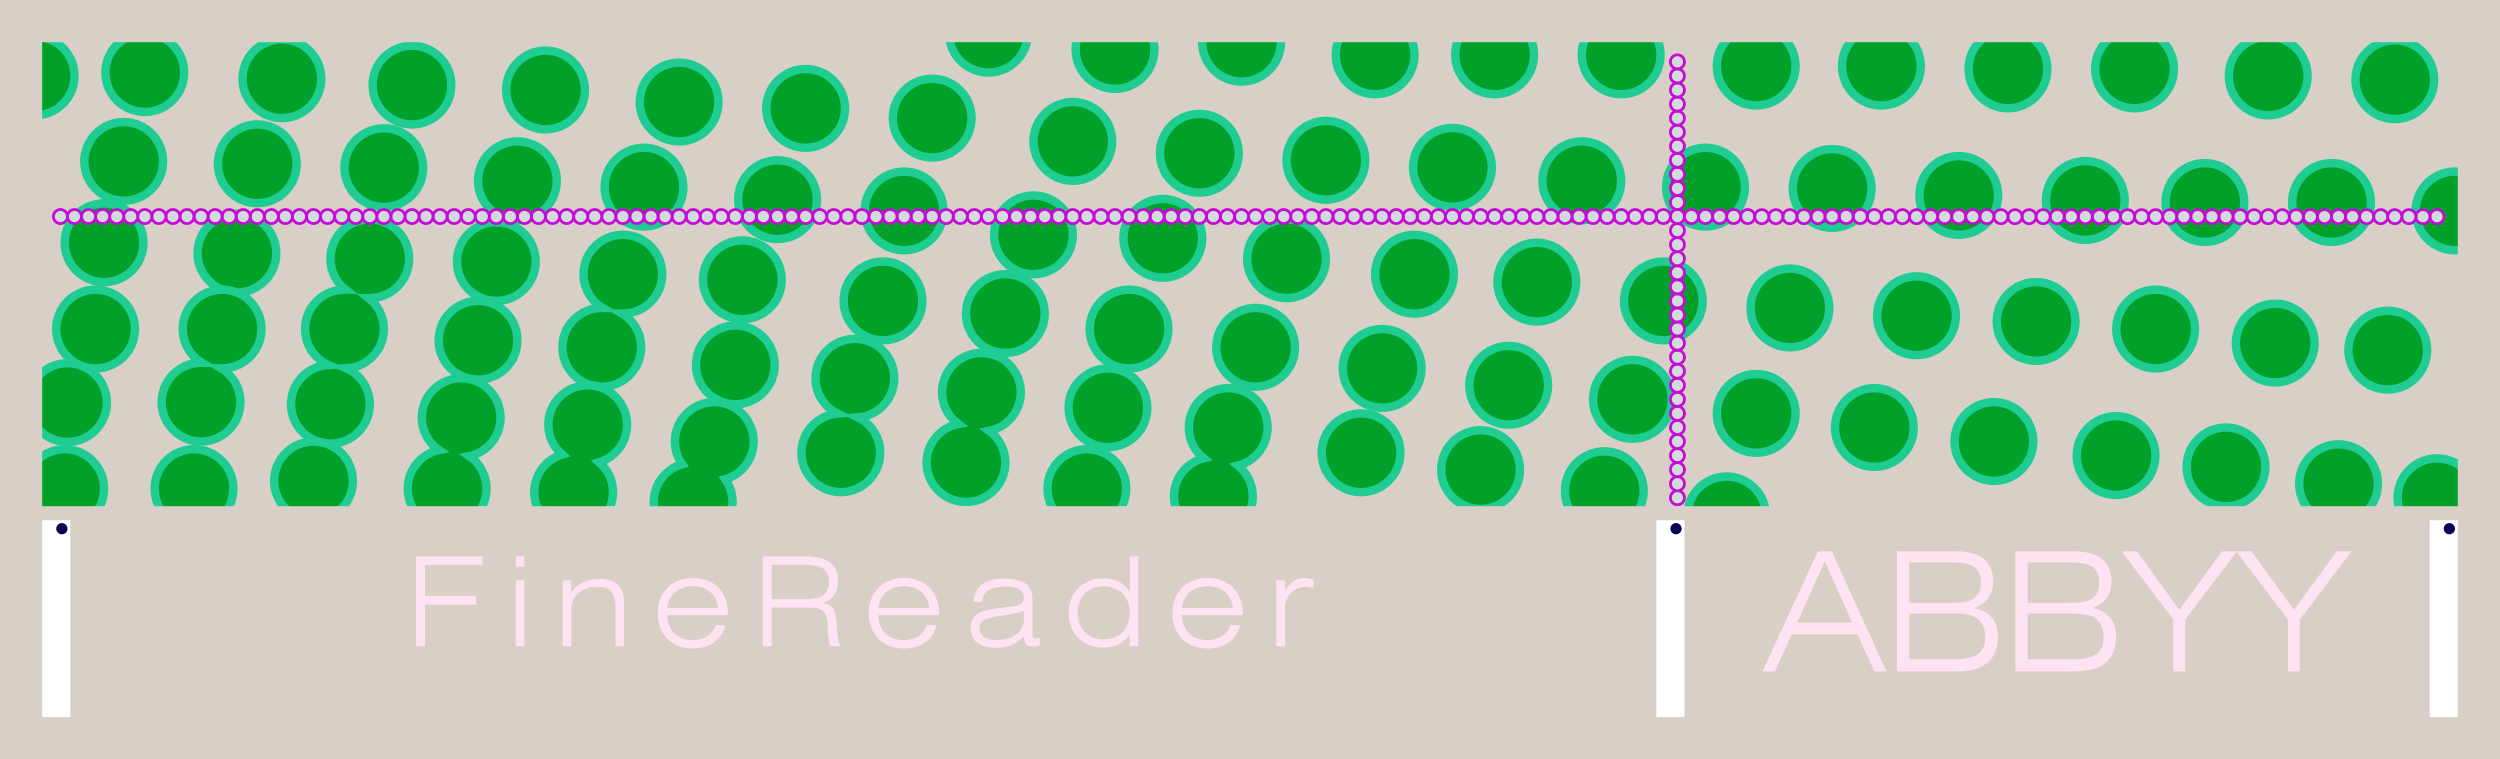<?xml version="1.0" encoding="utf-8"?>
<!-- Generator: Adobe Illustrator 24.1.0, SVG Export Plug-In . SVG Version: 6.00 Build 0)  -->
<svg version="1.1" id="AUUM.RU_ABBYY_1" xmlns="http://www.w3.org/2000/svg" xmlns:xlink="http://www.w3.org/1999/xlink" x="0px"
	 y="0px" viewBox="0 0 889 270" enable-background="new 0 0 889 270" xml:space="preserve">
<g id="Подложка">
	<rect fill="#D8D0C7" width="889" height="270"/>
</g>
<g id="Сетка_кругов">
	<g>
		<circle fill="#00A029" stroke="#1FCC92" stroke-width="3" stroke-miterlimit="10" cx="526.49" cy="167" r="14"/>
		<circle fill="#00A029" stroke="#1FCC92" stroke-width="3" stroke-miterlimit="10" cx="666.51" cy="152.02" r="14"/>
		<circle fill="#00A029" stroke="#1FCC92" stroke-width="3" stroke-miterlimit="10" cx="752.47" cy="162" r="14"/>
		<circle fill="#00A029" stroke="#1FCC92" stroke-width="3" stroke-miterlimit="10" cx="831.58" cy="172" r="14"/>
		<circle fill="#00A029" stroke="#1FCC92" stroke-width="3" stroke-miterlimit="10" cx="457.49" cy="92" r="14"/>
		<circle fill="#00A029" stroke="#1FCC92" stroke-width="3" stroke-miterlimit="10" cx="759.05" cy="24.5" r="14"/>
		<circle fill="#00A029" stroke="#1FCC92" stroke-width="3" stroke-miterlimit="10" cx="766.55" cy="117" r="14"/>
		<circle fill="#00A029" stroke="#1FCC92" stroke-width="3" stroke-miterlimit="10" cx="562.49" cy="64.28" r="14"/>
		<circle fill="#00A029" stroke="#1FCC92" stroke-width="3" stroke-miterlimit="10" cx="681.52" cy="112.28" r="14"/>
		<circle fill="#00A029" stroke="#1FCC92" stroke-width="3" stroke-miterlimit="10" cx="866.59" cy="177" r="14"/>
		<circle fill="#00A029" stroke="#1FCC92" stroke-width="3" stroke-miterlimit="10" cx="502.99" cy="97.5" r="14"/>
		<circle fill="#00A029" stroke="#1FCC92" stroke-width="3" stroke-miterlimit="10" cx="709.03" cy="157" r="14"/>
		<circle fill="#00A029" stroke="#1FCC92" stroke-width="3" stroke-miterlimit="10" cx="624.51" cy="147" r="14"/>
		<circle fill="#00A029" stroke="#1FCC92" stroke-width="3" stroke-miterlimit="10" cx="806.57" cy="27" r="14"/>
		<circle fill="#00A029" stroke="#1FCC92" stroke-width="3" stroke-miterlimit="10" cx="851.59" cy="28.34" r="14"/>
		<circle fill="#00A029" stroke="#1FCC92" stroke-width="3" stroke-miterlimit="10" cx="724.04" cy="114.32" r="14"/>
		<circle fill="#00A029" stroke="#1FCC92" stroke-width="3" stroke-miterlimit="10" cx="516.49" cy="59.5" r="14"/>
		<circle fill="#00A029" stroke="#1FCC92" stroke-width="3" stroke-miterlimit="10" cx="576.49" cy="19.5" r="14"/>
		<circle fill="#00A029" stroke="#1FCC92" stroke-width="3" stroke-miterlimit="10" cx="829.08" cy="72" r="14"/>
		<circle fill="#00A029" stroke="#1FCC92" stroke-width="3" stroke-miterlimit="10" cx="396.49" cy="17.6" r="14"/>
		<circle fill="#00A029" stroke="#1FCC92" stroke-width="3" stroke-miterlimit="10" cx="809.07" cy="122" r="14"/>
		<circle fill="#00A029" stroke="#1FCC92" stroke-width="3" stroke-miterlimit="10" cx="591.49" cy="107" r="14"/>
		<circle fill="#00A029" stroke="#1FCC92" stroke-width="3" stroke-miterlimit="10" cx="669.02" cy="23.5" r="14"/>
		<circle fill="#00A029" stroke="#1FCC92" stroke-width="3" stroke-miterlimit="10" cx="488.99" cy="19.5" r="14"/>
		<circle fill="#00A029" stroke="#1FCC92" stroke-width="3" stroke-miterlimit="10" cx="784.06" cy="72" r="14"/>
		<circle fill="#00A029" stroke="#1FCC92" stroke-width="3" stroke-miterlimit="10" cx="696.53" cy="69.5" r="14"/>
		<circle fill="#00A029" stroke="#1FCC92" stroke-width="3" stroke-miterlimit="10" cx="849.09" cy="124.5" r="14"/>
		<circle fill="#00A029" stroke="#1FCC92" stroke-width="3" stroke-miterlimit="10" cx="636.49" cy="109.5" r="14"/>
		<circle fill="#00A029" stroke="#1FCC92" stroke-width="3" stroke-miterlimit="10" cx="741.54" cy="71.28" r="14"/>
		<circle fill="#00A029" stroke="#1FCC92" stroke-width="3" stroke-miterlimit="10" cx="531.49" cy="19.5" r="14"/>
		<circle fill="#00A029" stroke="#1FCC92" stroke-width="3" stroke-miterlimit="10" cx="624.51" cy="23.5" r="14"/>
		<circle fill="#00A029" stroke="#1FCC92" stroke-width="3" stroke-miterlimit="10" cx="441.49" cy="15" r="14"/>
		<circle fill="#00A029" stroke="#1FCC92" stroke-width="3" stroke-miterlimit="10" cx="714.03" cy="24.5" r="14"/>
		<circle fill="#00A029" stroke="#1FCC92" stroke-width="3" stroke-miterlimit="10" cx="606.49" cy="66.54" r="14"/>
		<circle fill="#00A029" stroke="#1FCC92" stroke-width="3" stroke-miterlimit="10" cx="651.51" cy="67" r="14"/>
		<circle fill="#00A029" stroke="#1FCC92" stroke-width="3" stroke-miterlimit="10" cx="386.48" cy="173.74" r="14"/>
		<circle fill="#00A029" stroke="#1FCC92" stroke-width="3" stroke-miterlimit="10" cx="570.49" cy="174.5" r="14"/>
		<circle fill="#00A029" stroke="#1FCC92" stroke-width="3" stroke-miterlimit="10" cx="580.5" cy="142" r="14"/>
		<circle fill="#00A029" stroke="#1FCC92" stroke-width="3" stroke-miterlimit="10" cx="536.49" cy="137" r="14"/>
		<circle fill="#00A029" stroke="#1FCC92" stroke-width="3" stroke-miterlimit="10" cx="471.49" cy="57" r="14"/>
		<circle fill="#00A029" stroke="#1FCC92" stroke-width="3" stroke-miterlimit="10" cx="426.49" cy="54.5" r="14"/>
		<circle fill="#00A029" stroke="#1FCC92" stroke-width="3" stroke-miterlimit="10" cx="613.99" cy="183.45" r="14"/>
		<circle fill="#00A029" stroke="#1FCC92" stroke-width="3" stroke-miterlimit="10" cx="791.56" cy="166.02" r="14"/>
		<path fill="#00A029" stroke="#1FCC92" stroke-width="3" stroke-miterlimit="10" d="M884.12,83.5c-2.56,3.34-6.59,5.5-11.12,5.5
			c-7.73,0-14-6.27-14-14s6.27-14,14-14c3.87,0,7.37,1.57,9.9,4.1"/>
		<circle fill="#00A029" stroke="#1FCC92" stroke-width="3" stroke-miterlimit="10" cx="241.49" cy="36.28" r="14"/>
		<path fill="#00A029" stroke="#1FCC92" stroke-width="3" stroke-miterlimit="10" d="M450.75,152.02c0-7.73-6.27-14-14-14
			s-14,6.27-14,14c0,4.42,2.06,8.36,5.26,10.93c-6.05,1.54-10.53,7.02-10.53,13.55c0,7.73,6.27,14,14,14s14-6.27,14-14
			c0-4.42-2.06-8.36-5.26-10.93C446.27,164.03,450.75,158.55,450.75,152.02z"/>
		<circle fill="#00A029" stroke="#1FCC92" stroke-width="3" stroke-miterlimit="10" cx="393.99" cy="145" r="14"/>
		<path fill="#00A029" stroke="#1FCC92" stroke-width="3" stroke-miterlimit="10" d="M362.99,139.5c0-7.73-6.27-14-14-14
			s-14,6.27-14,14c0,4.63,2.26,8.73,5.73,11.28c-6.4,1.29-11.22,6.94-11.22,13.72c0,7.73,6.27,14,14,14s14-6.27,14-14
			c0-4.63-2.26-8.73-5.73-11.28C358.17,151.93,362.99,146.28,362.99,139.5z"/>
		<circle fill="#00A029" stroke="#1FCC92" stroke-width="3" stroke-miterlimit="10" cx="546.49" cy="100.32" r="14"/>
		<circle fill="#00A029" stroke="#1FCC92" stroke-width="3" stroke-miterlimit="10" cx="483.99" cy="161" r="14"/>
		<circle fill="#00A029" stroke="#1FCC92" stroke-width="3" stroke-miterlimit="10" cx="491.49" cy="131" r="14"/>
		<circle fill="#00A029" stroke="#1FCC92" stroke-width="3" stroke-miterlimit="10" cx="367.49" cy="83.5" r="14"/>
		<circle fill="#00A029" stroke="#1FCC92" stroke-width="3" stroke-miterlimit="10" cx="263.99" cy="99.5" r="14"/>
		<circle fill="#00A029" stroke="#1FCC92" stroke-width="3" stroke-miterlimit="10" cx="276.49" cy="71" r="14"/>
		<circle fill="#00A029" stroke="#1FCC92" stroke-width="3" stroke-miterlimit="10" cx="321.49" cy="75" r="14"/>
		<circle fill="#00A029" stroke="#1FCC92" stroke-width="3" stroke-miterlimit="10" cx="381.49" cy="50.28" r="14"/>
		<path fill="#00A029" stroke="#1FCC92" stroke-width="3" stroke-miterlimit="10" d="M362.99,3.81c1.57,2.26,2.5,5.02,2.5,7.98
			c0,7.73-6.27,14-14,14s-14-6.27-14-14c0-2.82,0.83-5.44,2.26-7.63"/>
		<circle fill="#00A029" stroke="#1FCC92" stroke-width="3" stroke-miterlimit="10" cx="261.49" cy="129.75" r="14"/>
		<circle fill="#00A029" stroke="#1FCC92" stroke-width="3" stroke-miterlimit="10" cx="146.49" cy="30.25" r="14"/>
		<circle fill="#00A029" stroke="#1FCC92" stroke-width="3" stroke-miterlimit="10" cx="183.99" cy="64.28" r="14"/>
		<circle fill="#00A029" stroke="#1FCC92" stroke-width="3" stroke-miterlimit="10" cx="100.24" cy="28" r="14"/>
		<path fill="#00A029" stroke="#1FCC92" stroke-width="3" stroke-miterlimit="10" d="M2.59,17.09c2.53-2.53,6.03-4.1,9.9-4.1
			c7.73,0,14,6.27,14,14s-6.27,14-14,14c-3.87,0-7.37-1.57-9.9-4.1"/>
		<circle fill="#00A029" stroke="#1FCC92" stroke-width="3" stroke-miterlimit="10" cx="51.49" cy="25.8" r="14"/>
		<circle fill="#00A029" stroke="#1FCC92" stroke-width="3" stroke-miterlimit="10" cx="43.99" cy="57.4" r="14"/>
		<circle fill="#00A029" stroke="#1FCC92" stroke-width="3" stroke-miterlimit="10" cx="91.49" cy="58.25" r="14"/>
		<circle fill="#00A029" stroke="#1FCC92" stroke-width="3" stroke-miterlimit="10" cx="136.49" cy="59.62" r="14"/>
		<circle fill="#00A029" stroke="#1FCC92" stroke-width="3" stroke-miterlimit="10" cx="176.49" cy="93" r="14"/>
		<path fill="#00A029" stroke="#1FCC92" stroke-width="3" stroke-miterlimit="10" d="M235.49,97.5c0-7.73-6.27-14-14-14
			s-14,6.27-14,14c0,5.11,2.75,9.57,6.84,12.02c-0.12,0-0.23-0.02-0.34-0.02c-7.73,0-14,6.27-14,14s6.27,14,14,14s14-6.27,14-14
			c0-5.11-2.75-9.57-6.84-12.02c0.12,0,0.23,0.02,0.34,0.02C229.22,111.5,235.49,105.23,235.49,97.5z"/>
		<circle fill="#00A029" stroke="#1FCC92" stroke-width="3" stroke-miterlimit="10" cx="37" cy="86.32" r="14"/>
		<circle fill="#00A029" stroke="#1FCC92" stroke-width="3" stroke-miterlimit="10" cx="84.24" cy="90" r="14"/>
		<circle fill="#00A029" stroke="#1FCC92" stroke-width="3" stroke-miterlimit="10" cx="23" cy="173.74" r="14"/>
		<path fill="#00A029" stroke="#1FCC92" stroke-width="3" stroke-miterlimit="10" d="M92.99,117c0-7.73-6.27-14-14-14
			s-14,6.27-14,14c0,5.11,2.75,9.57,6.84,12.02c-0.12,0-0.23-0.02-0.34-0.02c-7.73,0-14,6.27-14,14s6.27,14,14,14s14-6.27,14-14
			c0-5.11-2.75-9.57-6.84-12.02c0.12,0,0.23,0.02,0.34,0.02C86.72,131,92.99,124.73,92.99,117z"/>
		<circle fill="#00A029" stroke="#1FCC92" stroke-width="3" stroke-miterlimit="10" cx="24" cy="143.16" r="14"/>
		<circle fill="#00A029" stroke="#1FCC92" stroke-width="3" stroke-miterlimit="10" cx="169.99" cy="121" r="14"/>
		<circle fill="#00A029" stroke="#1FCC92" stroke-width="3" stroke-miterlimit="10" cx="33.99" cy="117" r="14"/>
		<path fill="#00A029" stroke="#1FCC92" stroke-width="3" stroke-miterlimit="10" d="M145.49,92c0-7.73-6.27-14-14-14
			s-14,6.27-14,14c0,4.48,2.11,8.46,5.38,11.02c-0.13,0-0.25-0.02-0.38-0.02c-7.73,0-14,6.27-14,14c0,5.7,3.42,10.6,8.31,12.78
			c-7.41,0.36-13.31,6.47-13.31,13.97c0,7.73,6.27,14,14,14s14-6.27,14-14c0-5.7-3.42-10.6-8.31-12.78
			c7.41-0.36,13.31-6.47,13.31-13.97c0-4.48-2.11-8.46-5.38-11.02c0.13,0,0.25,0.02,0.38,0.02C139.22,106,145.49,99.73,145.49,92z"
			/>
		<circle fill="#00A029" stroke="#1FCC92" stroke-width="3" stroke-miterlimit="10" cx="68.99" cy="173.74" r="14"/>
		<path fill="#00A029" stroke="#1FCC92" stroke-width="3" stroke-miterlimit="10" d="M267.99,157c0-7.73-6.27-14-14-14
			c-7.73,0-14,6.27-14,14c0,3.01,0.96,5.79,2.57,8.07c-5.82,1.7-10.07,7.06-10.07,13.43c0,7.73,6.27,14,14,14s14-6.27,14-14
			c0-3.01-0.96-5.79-2.57-8.07C263.74,168.73,267.99,163.37,267.99,157z"/>
		<path fill="#00A029" stroke="#1FCC92" stroke-width="3" stroke-miterlimit="10" d="M177.99,148.5c0-7.73-6.27-14-14-14
			s-14,6.27-14,14c0,4.79,2.41,9.02,6.09,11.55c-6.33,1.34-11.09,6.96-11.09,13.69c0,7.73,6.27,14,14,14s14-6.27,14-14
			c0-4.79-2.41-9.02-6.09-11.55C173.24,160.85,177.99,155.23,177.99,148.5z"/>
		<path fill="#00A029" stroke="#1FCC92" stroke-width="3" stroke-miterlimit="10" d="M222.99,151c0-7.73-6.27-14-14-14
			s-14,6.27-14,14c0,4.25,1.9,8.05,4.89,10.62c-5.73,1.76-9.89,7.08-9.89,13.38c0,7.73,6.27,14,14,14s14-6.27,14-14
			c0-4.25-1.9-8.05-4.89-10.62C218.83,162.63,222.99,157.3,222.99,151z"/>
		<circle fill="#00A029" stroke="#1FCC92" stroke-width="3" stroke-miterlimit="10" cx="111.49" cy="171" r="14"/>
		<path fill="#00A029" stroke="#1FCC92" stroke-width="3" stroke-miterlimit="10" d="M317.99,134.5c0-7.73-6.27-14-14-14
			s-14,6.27-14,14c0,5.52,3.2,10.28,7.84,12.56c-7.19,0.59-12.84,6.6-12.84,13.94c0,7.73,6.27,14,14,14s14-6.27,14-14
			c0-5.52-3.2-10.28-7.84-12.56C312.34,147.85,317.99,141.84,317.99,134.5z"/>
		<circle fill="#00A029" stroke="#1FCC92" stroke-width="3" stroke-miterlimit="10" cx="228.99" cy="66.54" r="14"/>
		<circle fill="#00A029" stroke="#1FCC92" stroke-width="3" stroke-miterlimit="10" cx="193.99" cy="32" r="14"/>
		<circle fill="#00A029" stroke="#1FCC92" stroke-width="3" stroke-miterlimit="10" cx="331.49" cy="42" r="14"/>
		<circle fill="#00A029" stroke="#1FCC92" stroke-width="3" stroke-miterlimit="10" cx="313.99" cy="107" r="14"/>
		<circle fill="#00A029" stroke="#1FCC92" stroke-width="3" stroke-miterlimit="10" cx="446.49" cy="123.5" r="14"/>
		<circle fill="#00A029" stroke="#1FCC92" stroke-width="3" stroke-miterlimit="10" cx="357.5" cy="111.5" r="14"/>
		<circle fill="#00A029" stroke="#1FCC92" stroke-width="3" stroke-miterlimit="10" cx="401.49" cy="117" r="14"/>
		<circle fill="#00A029" stroke="#1FCC92" stroke-width="3" stroke-miterlimit="10" cx="413.49" cy="84.75" r="14"/>
		<circle fill="#00A029" stroke="#1FCC92" stroke-width="3" stroke-miterlimit="10" cx="286.49" cy="38.54" r="14"/>
	</g>
</g>
<g id="Крестик">
	<g>
		<circle fill="#D2DBDB" stroke="#C70BD6" stroke-miterlimit="10" cx="596.5" cy="177" r="2.5"/>
		<circle fill="#D2DBDB" stroke="#C70BD6" stroke-miterlimit="10" cx="596.5" cy="172" r="2.5"/>
		<circle fill="#D2DBDB" stroke="#C70BD6" stroke-miterlimit="10" cx="596.5" cy="167" r="2.5"/>
		<circle fill="#D2DBDB" stroke="#C70BD6" stroke-miterlimit="10" cx="596.5" cy="162" r="2.5"/>
		<circle fill="#D2DBDB" stroke="#C70BD6" stroke-miterlimit="10" cx="596.5" cy="157" r="2.5"/>
		<circle fill="#D2DBDB" stroke="#C70BD6" stroke-miterlimit="10" cx="596.5" cy="152" r="2.5"/>
		<circle fill="#D2DBDB" stroke="#C70BD6" stroke-miterlimit="10" cx="596.5" cy="147" r="2.5"/>
		<circle fill="#D2DBDB" stroke="#C70BD6" stroke-miterlimit="10" cx="596.5" cy="142" r="2.5"/>
		<circle fill="#D2DBDB" stroke="#C70BD6" stroke-miterlimit="10" cx="596.5" cy="137" r="2.5"/>
		<circle fill="#D2DBDB" stroke="#C70BD6" stroke-miterlimit="10" cx="596.5" cy="132" r="2.5"/>
		<circle fill="#D2DBDB" stroke="#C70BD6" stroke-miterlimit="10" cx="596.5" cy="127" r="2.5"/>
		<circle fill="#D2DBDB" stroke="#C70BD6" stroke-miterlimit="10" cx="596.5" cy="122" r="2.5"/>
		<circle fill="#D2DBDB" stroke="#C70BD6" stroke-miterlimit="10" cx="596.5" cy="117" r="2.5"/>
		<circle fill="#D2DBDB" stroke="#C70BD6" stroke-miterlimit="10" cx="596.5" cy="112" r="2.5"/>
		<circle fill="#D2DBDB" stroke="#C70BD6" stroke-miterlimit="10" cx="596.5" cy="107" r="2.5"/>
		<circle fill="#D2DBDB" stroke="#C70BD6" stroke-miterlimit="10" cx="596.5" cy="102" r="2.5"/>
		<circle fill="#D2DBDB" stroke="#C70BD6" stroke-miterlimit="10" cx="596.5" cy="97" r="2.5"/>
		<circle fill="#D2DBDB" stroke="#C70BD6" stroke-miterlimit="10" cx="596.5" cy="92" r="2.5"/>
		<circle fill="#D2DBDB" stroke="#C70BD6" stroke-miterlimit="10" cx="596.5" cy="87" r="2.5"/>
		<circle fill="#D2DBDB" stroke="#C70BD6" stroke-miterlimit="10" cx="596.5" cy="82" r="2.5"/>
		<circle fill="#D2DBDB" stroke="#C70BD6" stroke-miterlimit="10" cx="596.5" cy="77" r="2.5"/>
		<circle fill="#D2DBDB" stroke="#C70BD6" stroke-miterlimit="10" cx="591.49" cy="77" r="2.5"/>
		<circle fill="#D2DBDB" stroke="#C70BD6" stroke-miterlimit="10" cx="586.49" cy="77" r="2.5"/>
		<circle fill="#D2DBDB" stroke="#C70BD6" stroke-miterlimit="10" cx="581.49" cy="77" r="2.5"/>
		<circle fill="#D2DBDB" stroke="#C70BD6" stroke-miterlimit="10" cx="576.49" cy="77" r="2.5"/>
		<circle fill="#D2DBDB" stroke="#C70BD6" stroke-miterlimit="10" cx="621.5" cy="77" r="2.5"/>
		<circle fill="#D2DBDB" stroke="#C70BD6" stroke-miterlimit="10" cx="616.49" cy="77" r="2.5"/>
		<circle fill="#D2DBDB" stroke="#C70BD6" stroke-miterlimit="10" cx="611.49" cy="77" r="2.5"/>
		<circle fill="#D2DBDB" stroke="#C70BD6" stroke-miterlimit="10" cx="606.49" cy="77" r="2.5"/>
		<circle fill="#D2DBDB" stroke="#C70BD6" stroke-miterlimit="10" cx="601.49" cy="77" r="2.5"/>
		<circle fill="#D2DBDB" stroke="#C70BD6" stroke-miterlimit="10" cx="646.5" cy="77.04" r="2.5"/>
		<circle fill="#D2DBDB" stroke="#C70BD6" stroke-miterlimit="10" cx="641.49" cy="77.04" r="2.5"/>
		<circle fill="#D2DBDB" stroke="#C70BD6" stroke-miterlimit="10" cx="636.49" cy="77.04" r="2.5"/>
		<circle fill="#D2DBDB" stroke="#C70BD6" stroke-miterlimit="10" cx="631.49" cy="77.04" r="2.5"/>
		<circle fill="#D2DBDB" stroke="#C70BD6" stroke-miterlimit="10" cx="626.49" cy="77.04" r="2.5"/>
		<circle fill="#D2DBDB" stroke="#C70BD6" stroke-miterlimit="10" cx="671.52" cy="77" r="2.5"/>
		<circle fill="#D2DBDB" stroke="#C70BD6" stroke-miterlimit="10" cx="666.51" cy="77" r="2.5"/>
		<circle fill="#D2DBDB" stroke="#C70BD6" stroke-miterlimit="10" cx="661.51" cy="77" r="2.5"/>
		<circle fill="#D2DBDB" stroke="#C70BD6" stroke-miterlimit="10" cx="656.51" cy="77" r="2.5"/>
		<circle fill="#D2DBDB" stroke="#C70BD6" stroke-miterlimit="10" cx="651.51" cy="77" r="2.5"/>
		<circle fill="#D2DBDB" stroke="#C70BD6" stroke-miterlimit="10" cx="696.53" cy="77.04" r="2.5"/>
		<circle fill="#D2DBDB" stroke="#C70BD6" stroke-miterlimit="10" cx="691.52" cy="77.04" r="2.5"/>
		<circle fill="#D2DBDB" stroke="#C70BD6" stroke-miterlimit="10" cx="686.52" cy="77.04" r="2.5"/>
		<circle fill="#D2DBDB" stroke="#C70BD6" stroke-miterlimit="10" cx="681.52" cy="77.04" r="2.5"/>
		<circle fill="#D2DBDB" stroke="#C70BD6" stroke-miterlimit="10" cx="676.52" cy="77.04" r="2.5"/>
		<circle fill="#D2DBDB" stroke="#C70BD6" stroke-miterlimit="10" cx="721.54" cy="77.04" r="2.5"/>
		<circle fill="#D2DBDB" stroke="#C70BD6" stroke-miterlimit="10" cx="716.53" cy="77.04" r="2.5"/>
		<circle fill="#D2DBDB" stroke="#C70BD6" stroke-miterlimit="10" cx="711.53" cy="77.04" r="2.5"/>
		<circle fill="#D2DBDB" stroke="#C70BD6" stroke-miterlimit="10" cx="706.53" cy="77.04" r="2.5"/>
		<circle fill="#D2DBDB" stroke="#C70BD6" stroke-miterlimit="10" cx="701.53" cy="77.04" r="2.5"/>
		<circle fill="#D2DBDB" stroke="#C70BD6" stroke-miterlimit="10" cx="746.55" cy="77.04" r="2.5"/>
		<circle fill="#D2DBDB" stroke="#C70BD6" stroke-miterlimit="10" cx="741.54" cy="77.04" r="2.5"/>
		<circle fill="#D2DBDB" stroke="#C70BD6" stroke-miterlimit="10" cx="736.54" cy="77.04" r="2.5"/>
		<circle fill="#D2DBDB" stroke="#C70BD6" stroke-miterlimit="10" cx="731.54" cy="77.04" r="2.5"/>
		<circle fill="#D2DBDB" stroke="#C70BD6" stroke-miterlimit="10" cx="726.54" cy="77.04" r="2.5"/>
		<circle fill="#D2DBDB" stroke="#C70BD6" stroke-miterlimit="10" cx="771.56" cy="77.04" r="2.5"/>
		<circle fill="#D2DBDB" stroke="#C70BD6" stroke-miterlimit="10" cx="766.55" cy="77.04" r="2.5"/>
		<circle fill="#D2DBDB" stroke="#C70BD6" stroke-miterlimit="10" cx="761.55" cy="77.04" r="2.5"/>
		<circle fill="#D2DBDB" stroke="#C70BD6" stroke-miterlimit="10" cx="756.55" cy="77.04" r="2.5"/>
		<circle fill="#D2DBDB" stroke="#C70BD6" stroke-miterlimit="10" cx="751.55" cy="77.04" r="2.5"/>
		<circle fill="#D2DBDB" stroke="#C70BD6" stroke-miterlimit="10" cx="796.57" cy="77.04" r="2.5"/>
		<circle fill="#D2DBDB" stroke="#C70BD6" stroke-miterlimit="10" cx="791.56" cy="77.04" r="2.5"/>
		<circle fill="#D2DBDB" stroke="#C70BD6" stroke-miterlimit="10" cx="786.56" cy="77.04" r="2.5"/>
		<circle fill="#D2DBDB" stroke="#C70BD6" stroke-miterlimit="10" cx="781.56" cy="77.04" r="2.5"/>
		<circle fill="#D2DBDB" stroke="#C70BD6" stroke-miterlimit="10" cx="776.56" cy="77.04" r="2.5"/>
		<circle fill="#D2DBDB" stroke="#C70BD6" stroke-miterlimit="10" cx="821.58" cy="77.04" r="2.5"/>
		<circle fill="#D2DBDB" stroke="#C70BD6" stroke-miterlimit="10" cx="816.57" cy="77.04" r="2.5"/>
		<circle fill="#D2DBDB" stroke="#C70BD6" stroke-miterlimit="10" cx="811.57" cy="77.04" r="2.5"/>
		<circle fill="#D2DBDB" stroke="#C70BD6" stroke-miterlimit="10" cx="806.57" cy="77.04" r="2.5"/>
		<circle fill="#D2DBDB" stroke="#C70BD6" stroke-miterlimit="10" cx="801.57" cy="77.04" r="2.5"/>
		<circle fill="#D2DBDB" stroke="#C70BD6" stroke-miterlimit="10" cx="846.59" cy="77.04" r="2.5"/>
		<circle fill="#D2DBDB" stroke="#C70BD6" stroke-miterlimit="10" cx="841.58" cy="77.04" r="2.5"/>
		<circle fill="#D2DBDB" stroke="#C70BD6" stroke-miterlimit="10" cx="836.58" cy="77.04" r="2.5"/>
		<circle fill="#D2DBDB" stroke="#C70BD6" stroke-miterlimit="10" cx="831.58" cy="77.04" r="2.5"/>
		<circle fill="#D2DBDB" stroke="#C70BD6" stroke-miterlimit="10" cx="826.58" cy="77.04" r="2.5"/>
		<circle fill="#D2DBDB" stroke="#C70BD6" stroke-miterlimit="10" cx="866.59" cy="77.04" r="2.5"/>
		<circle fill="#D2DBDB" stroke="#C70BD6" stroke-miterlimit="10" cx="861.59" cy="77.04" r="2.5"/>
		<circle fill="#D2DBDB" stroke="#C70BD6" stroke-miterlimit="10" cx="856.59" cy="77.04" r="2.5"/>
		<circle fill="#D2DBDB" stroke="#C70BD6" stroke-miterlimit="10" cx="851.59" cy="77.04" r="2.5"/>
		<circle fill="#D2DBDB" stroke="#C70BD6" stroke-miterlimit="10" cx="571.49" cy="77" r="2.5"/>
		<circle fill="#D2DBDB" stroke="#C70BD6" stroke-miterlimit="10" cx="566.49" cy="77" r="2.5"/>
		<circle fill="#D2DBDB" stroke="#C70BD6" stroke-miterlimit="10" cx="561.49" cy="77" r="2.5"/>
		<circle fill="#D2DBDB" stroke="#C70BD6" stroke-miterlimit="10" cx="556.49" cy="77" r="2.5"/>
		<circle fill="#D2DBDB" stroke="#C70BD6" stroke-miterlimit="10" cx="551.49" cy="77" r="2.5"/>
		<circle fill="#D2DBDB" stroke="#C70BD6" stroke-miterlimit="10" cx="546.49" cy="77" r="2.5"/>
		<circle fill="#D2DBDB" stroke="#C70BD6" stroke-miterlimit="10" cx="541.49" cy="77" r="2.5"/>
		<circle fill="#D2DBDB" stroke="#C70BD6" stroke-miterlimit="10" cx="536.49" cy="77" r="2.5"/>
		<circle fill="#D2DBDB" stroke="#C70BD6" stroke-miterlimit="10" cx="531.49" cy="77" r="2.5"/>
		<circle fill="#D2DBDB" stroke="#C70BD6" stroke-miterlimit="10" cx="526.49" cy="77" r="2.5"/>
		<circle fill="#D2DBDB" stroke="#C70BD6" stroke-miterlimit="10" cx="521.49" cy="77" r="2.5"/>
		<circle fill="#D2DBDB" stroke="#C70BD6" stroke-miterlimit="10" cx="516.49" cy="77" r="2.5"/>
		<circle fill="#D2DBDB" stroke="#C70BD6" stroke-miterlimit="10" cx="511.49" cy="77" r="2.5"/>
		<circle fill="#D2DBDB" stroke="#C70BD6" stroke-miterlimit="10" cx="506.49" cy="77" r="2.5"/>
		<circle fill="#D2DBDB" stroke="#C70BD6" stroke-miterlimit="10" cx="501.49" cy="77" r="2.5"/>
		<circle fill="#D2DBDB" stroke="#C70BD6" stroke-miterlimit="10" cx="496.49" cy="77" r="2.5"/>
		<circle fill="#D2DBDB" stroke="#C70BD6" stroke-miterlimit="10" cx="491.49" cy="77" r="2.5"/>
		<circle fill="#D2DBDB" stroke="#C70BD6" stroke-miterlimit="10" cx="486.49" cy="77" r="2.5"/>
		<circle fill="#D2DBDB" stroke="#C70BD6" stroke-miterlimit="10" cx="481.49" cy="77" r="2.5"/>
		<circle fill="#D2DBDB" stroke="#C70BD6" stroke-miterlimit="10" cx="476.49" cy="77" r="2.5"/>
		<circle fill="#D2DBDB" stroke="#C70BD6" stroke-miterlimit="10" cx="471.49" cy="77" r="2.5"/>
		<circle fill="#D2DBDB" stroke="#C70BD6" stroke-miterlimit="10" cx="466.49" cy="77" r="2.5"/>
		<circle fill="#D2DBDB" stroke="#C70BD6" stroke-miterlimit="10" cx="461.49" cy="77" r="2.5"/>
		<circle fill="#D2DBDB" stroke="#C70BD6" stroke-miterlimit="10" cx="456.49" cy="77" r="2.5"/>
		<circle fill="#D2DBDB" stroke="#C70BD6" stroke-miterlimit="10" cx="451.49" cy="77" r="2.5"/>
		<circle fill="#D2DBDB" stroke="#C70BD6" stroke-miterlimit="10" cx="446.49" cy="77" r="2.5"/>
		<circle fill="#D2DBDB" stroke="#C70BD6" stroke-miterlimit="10" cx="441.49" cy="77" r="2.5"/>
		<circle fill="#D2DBDB" stroke="#C70BD6" stroke-miterlimit="10" cx="436.49" cy="77" r="2.5"/>
		<circle fill="#D2DBDB" stroke="#C70BD6" stroke-miterlimit="10" cx="431.49" cy="77" r="2.5"/>
		<circle fill="#D2DBDB" stroke="#C70BD6" stroke-miterlimit="10" cx="426.49" cy="77" r="2.5"/>
		<circle fill="#D2DBDB" stroke="#C70BD6" stroke-miterlimit="10" cx="421.49" cy="77" r="2.5"/>
		<circle fill="#D2DBDB" stroke="#C70BD6" stroke-miterlimit="10" cx="416.49" cy="77" r="2.5"/>
		<circle fill="#D2DBDB" stroke="#C70BD6" stroke-miterlimit="10" cx="411.49" cy="77" r="2.5"/>
		<circle fill="#D2DBDB" stroke="#C70BD6" stroke-miterlimit="10" cx="406.49" cy="77" r="2.5"/>
		<circle fill="#D2DBDB" stroke="#C70BD6" stroke-miterlimit="10" cx="401.49" cy="77" r="2.5"/>
		<circle fill="#D2DBDB" stroke="#C70BD6" stroke-miterlimit="10" cx="396.49" cy="77" r="2.5"/>
		<circle fill="#D2DBDB" stroke="#C70BD6" stroke-miterlimit="10" cx="391.49" cy="77" r="2.5"/>
		<circle fill="#D2DBDB" stroke="#C70BD6" stroke-miterlimit="10" cx="386.49" cy="77" r="2.5"/>
		<circle fill="#D2DBDB" stroke="#C70BD6" stroke-miterlimit="10" cx="381.49" cy="77" r="2.5"/>
		<circle fill="#D2DBDB" stroke="#C70BD6" stroke-miterlimit="10" cx="376.49" cy="77" r="2.5"/>
		<circle fill="#D2DBDB" stroke="#C70BD6" stroke-miterlimit="10" cx="371.49" cy="77" r="2.5"/>
		<circle fill="#D2DBDB" stroke="#C70BD6" stroke-miterlimit="10" cx="366.49" cy="77" r="2.5"/>
		<circle fill="#D2DBDB" stroke="#C70BD6" stroke-miterlimit="10" cx="361.49" cy="77" r="2.5"/>
		<circle fill="#D2DBDB" stroke="#C70BD6" stroke-miterlimit="10" cx="356.49" cy="77" r="2.5"/>
		<circle fill="#D2DBDB" stroke="#C70BD6" stroke-miterlimit="10" cx="351.49" cy="77" r="2.5"/>
		<circle fill="#D2DBDB" stroke="#C70BD6" stroke-miterlimit="10" cx="346.49" cy="77" r="2.5"/>
		<circle fill="#D2DBDB" stroke="#C70BD6" stroke-miterlimit="10" cx="341.49" cy="77" r="2.5"/>
		<circle fill="#D2DBDB" stroke="#C70BD6" stroke-miterlimit="10" cx="336.49" cy="77" r="2.5"/>
		<circle fill="#D2DBDB" stroke="#C70BD6" stroke-miterlimit="10" cx="331.49" cy="77" r="2.5"/>
		<circle fill="#D2DBDB" stroke="#C70BD6" stroke-miterlimit="10" cx="326.49" cy="77" r="2.5"/>
		<circle fill="#D2DBDB" stroke="#C70BD6" stroke-miterlimit="10" cx="321.49" cy="77" r="2.5"/>
		<circle fill="#D2DBDB" stroke="#C70BD6" stroke-miterlimit="10" cx="316.49" cy="77" r="2.5"/>
		<circle fill="#D2DBDB" stroke="#C70BD6" stroke-miterlimit="10" cx="311.49" cy="77" r="2.5"/>
		<circle fill="#D2DBDB" stroke="#C70BD6" stroke-miterlimit="10" cx="306.49" cy="77" r="2.5"/>
		<circle fill="#D2DBDB" stroke="#C70BD6" stroke-miterlimit="10" cx="301.49" cy="77" r="2.5"/>
		<circle fill="#D2DBDB" stroke="#C70BD6" stroke-miterlimit="10" cx="296.49" cy="77" r="2.5"/>
		<circle fill="#D2DBDB" stroke="#C70BD6" stroke-miterlimit="10" cx="291.49" cy="77" r="2.5"/>
		<circle fill="#D2DBDB" stroke="#C70BD6" stroke-miterlimit="10" cx="286.49" cy="77" r="2.5"/>
		<circle fill="#D2DBDB" stroke="#C70BD6" stroke-miterlimit="10" cx="281.49" cy="77" r="2.5"/>
		<circle fill="#D2DBDB" stroke="#C70BD6" stroke-miterlimit="10" cx="276.49" cy="77" r="2.5"/>
		<circle fill="#D2DBDB" stroke="#C70BD6" stroke-miterlimit="10" cx="271.49" cy="77" r="2.5"/>
		<circle fill="#D2DBDB" stroke="#C70BD6" stroke-miterlimit="10" cx="266.49" cy="77" r="2.5"/>
		<circle fill="#D2DBDB" stroke="#C70BD6" stroke-miterlimit="10" cx="261.49" cy="77" r="2.5"/>
		<circle fill="#D2DBDB" stroke="#C70BD6" stroke-miterlimit="10" cx="256.49" cy="77" r="2.5"/>
		<circle fill="#D2DBDB" stroke="#C70BD6" stroke-miterlimit="10" cx="251.49" cy="77" r="2.5"/>
		<circle fill="#D2DBDB" stroke="#C70BD6" stroke-miterlimit="10" cx="246.49" cy="77" r="2.5"/>
		<circle fill="#D2DBDB" stroke="#C70BD6" stroke-miterlimit="10" cx="241.49" cy="77" r="2.5"/>
		<circle fill="#D2DBDB" stroke="#C70BD6" stroke-miterlimit="10" cx="236.49" cy="77" r="2.5"/>
		<circle fill="#D2DBDB" stroke="#C70BD6" stroke-miterlimit="10" cx="231.49" cy="77" r="2.5"/>
		<circle fill="#D2DBDB" stroke="#C70BD6" stroke-miterlimit="10" cx="226.49" cy="77" r="2.5"/>
		<circle fill="#D2DBDB" stroke="#C70BD6" stroke-miterlimit="10" cx="221.49" cy="77" r="2.5"/>
		<circle fill="#D2DBDB" stroke="#C70BD6" stroke-miterlimit="10" cx="216.49" cy="77" r="2.5"/>
		<circle fill="#D2DBDB" stroke="#C70BD6" stroke-miterlimit="10" cx="211.49" cy="77" r="2.5"/>
		<circle fill="#D2DBDB" stroke="#C70BD6" stroke-miterlimit="10" cx="206.49" cy="77" r="2.5"/>
		<circle fill="#D2DBDB" stroke="#C70BD6" stroke-miterlimit="10" cx="201.49" cy="77" r="2.5"/>
		<circle fill="#D2DBDB" stroke="#C70BD6" stroke-miterlimit="10" cx="196.49" cy="77" r="2.5"/>
		<circle fill="#D2DBDB" stroke="#C70BD6" stroke-miterlimit="10" cx="191.49" cy="77" r="2.5"/>
		<circle fill="#D2DBDB" stroke="#C70BD6" stroke-miterlimit="10" cx="186.49" cy="77" r="2.5"/>
		<circle fill="#D2DBDB" stroke="#C70BD6" stroke-miterlimit="10" cx="181.49" cy="77" r="2.5"/>
		<circle fill="#D2DBDB" stroke="#C70BD6" stroke-miterlimit="10" cx="176.49" cy="77" r="2.5"/>
		<circle fill="#D2DBDB" stroke="#C70BD6" stroke-miterlimit="10" cx="171.49" cy="77" r="2.5"/>
		<circle fill="#D2DBDB" stroke="#C70BD6" stroke-miterlimit="10" cx="166.49" cy="77" r="2.5"/>
		<circle fill="#D2DBDB" stroke="#C70BD6" stroke-miterlimit="10" cx="161.49" cy="77" r="2.5"/>
		<circle fill="#D2DBDB" stroke="#C70BD6" stroke-miterlimit="10" cx="156.49" cy="77" r="2.5"/>
		<circle fill="#D2DBDB" stroke="#C70BD6" stroke-miterlimit="10" cx="151.49" cy="77" r="2.5"/>
		<circle fill="#D2DBDB" stroke="#C70BD6" stroke-miterlimit="10" cx="146.49" cy="77" r="2.5"/>
		<circle fill="#D2DBDB" stroke="#C70BD6" stroke-miterlimit="10" cx="141.49" cy="77" r="2.5"/>
		<circle fill="#D2DBDB" stroke="#C70BD6" stroke-miterlimit="10" cx="136.49" cy="77" r="2.5"/>
		<circle fill="#D2DBDB" stroke="#C70BD6" stroke-miterlimit="10" cx="131.49" cy="77" r="2.5"/>
		<circle fill="#D2DBDB" stroke="#C70BD6" stroke-miterlimit="10" cx="126.49" cy="77" r="2.5"/>
		<circle fill="#D2DBDB" stroke="#C70BD6" stroke-miterlimit="10" cx="121.49" cy="77" r="2.5"/>
		<circle fill="#D2DBDB" stroke="#C70BD6" stroke-miterlimit="10" cx="116.49" cy="77" r="2.5"/>
		<circle fill="#D2DBDB" stroke="#C70BD6" stroke-miterlimit="10" cx="111.49" cy="77" r="2.5"/>
		<circle fill="#D2DBDB" stroke="#C70BD6" stroke-miterlimit="10" cx="106.49" cy="77" r="2.5"/>
		<circle fill="#D2DBDB" stroke="#C70BD6" stroke-miterlimit="10" cx="101.49" cy="77" r="2.5"/>
		<circle fill="#D2DBDB" stroke="#C70BD6" stroke-miterlimit="10" cx="96.49" cy="77" r="2.5"/>
		<circle fill="#D2DBDB" stroke="#C70BD6" stroke-miterlimit="10" cx="91.49" cy="77" r="2.5"/>
		<circle fill="#D2DBDB" stroke="#C70BD6" stroke-miterlimit="10" cx="86.49" cy="77" r="2.5"/>
		<circle fill="#D2DBDB" stroke="#C70BD6" stroke-miterlimit="10" cx="81.49" cy="77" r="2.5"/>
		<circle fill="#D2DBDB" stroke="#C70BD6" stroke-miterlimit="10" cx="76.49" cy="77" r="2.5"/>
		<circle fill="#D2DBDB" stroke="#C70BD6" stroke-miterlimit="10" cx="71.49" cy="77" r="2.5"/>
		<circle fill="#D2DBDB" stroke="#C70BD6" stroke-miterlimit="10" cx="66.49" cy="77" r="2.5"/>
		<circle fill="#D2DBDB" stroke="#C70BD6" stroke-miterlimit="10" cx="61.49" cy="77" r="2.5"/>
		<circle fill="#D2DBDB" stroke="#C70BD6" stroke-miterlimit="10" cx="56.49" cy="77" r="2.5"/>
		<circle fill="#D2DBDB" stroke="#C70BD6" stroke-miterlimit="10" cx="51.49" cy="77" r="2.5"/>
		<circle fill="#D2DBDB" stroke="#C70BD6" stroke-miterlimit="10" cx="46.49" cy="77" r="2.5"/>
		<circle fill="#D2DBDB" stroke="#C70BD6" stroke-miterlimit="10" cx="41.49" cy="77" r="2.5"/>
		<circle fill="#D2DBDB" stroke="#C70BD6" stroke-miterlimit="10" cx="36.49" cy="77" r="2.5"/>
		<circle fill="#D2DBDB" stroke="#C70BD6" stroke-miterlimit="10" cx="31.49" cy="77" r="2.5"/>
		<circle fill="#D2DBDB" stroke="#C70BD6" stroke-miterlimit="10" cx="26.49" cy="77" r="2.5"/>
		<circle fill="#D2DBDB" stroke="#C70BD6" stroke-miterlimit="10" cx="21.49" cy="77" r="2.5"/>
		<circle fill="#D2DBDB" stroke="#C70BD6" stroke-miterlimit="10" cx="596.5" cy="72" r="2.5"/>
		<circle fill="#D2DBDB" stroke="#C70BD6" stroke-miterlimit="10" cx="596.5" cy="67" r="2.5"/>
		<circle fill="#D2DBDB" stroke="#C70BD6" stroke-miterlimit="10" cx="596.5" cy="62" r="2.5"/>
		<circle fill="#D2DBDB" stroke="#C70BD6" stroke-miterlimit="10" cx="596.49" cy="57" r="2.5"/>
		<circle fill="#D2DBDB" stroke="#C70BD6" stroke-miterlimit="10" cx="596.49" cy="52" r="2.5"/>
		<circle fill="#D2DBDB" stroke="#C70BD6" stroke-miterlimit="10" cx="596.49" cy="47" r="2.5"/>
		<circle fill="#D2DBDB" stroke="#C70BD6" stroke-miterlimit="10" cx="596.49" cy="42" r="2.5"/>
		<circle fill="#D2DBDB" stroke="#C70BD6" stroke-miterlimit="10" cx="596.49" cy="37" r="2.5"/>
		<circle fill="#D2DBDB" stroke="#C70BD6" stroke-miterlimit="10" cx="596.49" cy="32" r="2.5"/>
		<circle fill="#D2DBDB" stroke="#C70BD6" stroke-miterlimit="10" cx="596.49" cy="27" r="2.5"/>
		<circle fill="#D2DBDB" stroke="#C70BD6" stroke-miterlimit="10" cx="596.49" cy="22" r="2.5"/>
	</g>
</g>
<g id="Обрезка_сетки">
	<path fill="#D8D0C7" d="M0,0v270h889V0H0z M874,180H15V15h859V180z"/>
</g>
<g id="Логотип_и_отрезки">
	<g>
		<path fill="#FFE3F2" d="M646.47,196.04h4.88l19.47,42.71h-4.29l-6-13.18h-23.35l-6,13.18h-4.41L646.47,196.04z M658.65,221.4
			l-9.77-21.82l-9.82,21.82H658.65z"/>
		<path fill="#FFE3F2" d="M674.59,196.04h20.77c8.88,0,13.41,3.76,13.41,10.77c0,4.53-2.18,7.65-6.65,9.41
			c5.35,1.06,8.29,4.59,8.29,10.12c0,8.53-4.94,12.41-15.12,12.41h-20.71v-42.71H674.59z M694.06,214.4c7,0,10.35-1.71,10.35-7.24
			c0-5.29-3.18-7.18-9.94-7.18h-15.53v14.41L694.06,214.4L694.06,214.4z M694.88,234.46c7.41,0,11.06-2.06,11.06-7.71
			c0-6.06-3.18-8.53-10.12-8.53h-16.88v16.24H694.88z"/>
		<path fill="#FFE3F2" d="M716.65,196.04h20.77c8.88,0,13.41,3.76,13.41,10.77c0,4.53-2.18,7.65-6.65,9.41
			c5.35,1.06,8.29,4.59,8.29,10.12c0,8.53-4.94,12.41-15.12,12.41h-20.71v-42.71H716.65z M736.12,214.4c7,0,10.35-1.71,10.35-7.24
			c0-5.29-3.18-7.18-9.94-7.18H721v14.41L736.12,214.4L736.12,214.4z M736.94,234.46c7.41,0,11.06-2.06,11.06-7.71
			c0-6.06-3.18-8.53-10.12-8.53H721v16.24H736.94z"/>
		<path fill="#FFE3F2" d="M772.83,220.28l-18.41-24.24h5.47l15.06,20.82l15.24-20.82h5.29l-18.41,24.24v18.47h-4.24V220.28z"/>
		<path fill="#FFE3F2" d="M813.59,220.28l-18.41-24.24h5.47l15.06,20.82l15.24-20.82h5.29l-18.41,24.24v18.47h-4.24V220.28z"/>
	</g>
	<g>
		<line fill="none" stroke="#FFFFFF" stroke-width="10" stroke-miterlimit="10" x1="594" y1="185" x2="594" y2="255"/>
		<line fill="none" stroke="#FFFFFF" stroke-width="10" stroke-miterlimit="10" x1="20" y1="185" x2="20" y2="255"/>
		<line fill="none" stroke="#FFFFFF" stroke-width="10" stroke-miterlimit="10" x1="869" y1="185" x2="869" y2="255"/>
		<circle fill="#090351" cx="22" cy="188" r="2"/>
		<circle fill="#090351" cx="596" cy="188" r="2"/>
		<circle fill="#090351" cx="871" cy="188" r="2"/>
	</g>
</g>
<g id="Название_ПО">
	<g>
		<path fill="#FFE3F2" d="M147.96,197.84h23.59v3.04h-20.42v11h18.22V215h-18.22v14.79h-3.17V197.84z"/>
		<path fill="#FFE3F2" d="M183.43,197.84h3.04v3.65h-3.04V197.84z M183.43,206.33h3.04v23.46h-3.04V206.33z"/>
		<path fill="#FFE3F2" d="M200.15,206.38h2.95v4.31c2.29-3.17,5.68-4.8,9.81-4.8c6.21,0,9.02,2.77,9.02,8.76v15.14h-3.04v-13.16
			c0-5.54-1.41-7.96-6.51-7.96c-5.28,0-9.2,3.17-9.2,7.79v13.33h-3.04L200.15,206.38L200.15,206.38z"/>
		<path fill="#FFE3F2" d="M246.39,230.62c-7.57,0-12.5-5.06-12.5-12.54s5.02-12.54,12.5-12.54s12.45,4.88,12.45,12.5v0.7H237.2
			c0.35,5.72,3.7,8.89,9.2,8.89c4,0,7-1.94,8.14-5.33h3.43C256.73,227.41,252.33,230.62,246.39,230.62z M255.37,216.19
			c-0.35-4.71-3.92-7.75-8.98-7.75c-5.15,0-8.71,3.08-9.11,7.75H255.37z"/>
		<path fill="#FFE3F2" d="M271.25,197.84h15.31c7.61,0,11.44,2.9,11.44,8.58c0,4.22-1.67,6.69-5.5,7.96
			c3.61,0.57,4.44,2.24,4.88,6.07c0.48,4.22,0.22,7.48,1.58,9.33h-3.74c-0.97-2.95-0.7-6.12-1.1-9.33c-0.4-3.3-2.24-4.4-6.25-4.4
			h-13.42v13.73h-3.21v-31.94H271.25z M274.46,200.83v12.23h11.75c5.9,0,8.58-1.63,8.58-6.16c0-4.71-2.82-6.07-8.98-6.07
			L274.46,200.83L274.46,200.83z"/>
		<path fill="#FFE3F2" d="M321.46,230.62c-7.57,0-12.5-5.06-12.5-12.54s5.02-12.54,12.5-12.54s12.45,4.88,12.45,12.5v0.7h-21.65
			c0.35,5.72,3.7,8.89,9.2,8.89c4,0,7-1.94,8.14-5.33h3.43C331.8,227.41,327.4,230.62,321.46,230.62z M330.43,216.19
			c-0.35-4.71-3.92-7.75-8.98-7.75c-5.15,0-8.71,3.08-9.11,7.75H330.43z"/>
		<path fill="#FFE3F2" d="M369.77,229.48c-0.84,0.26-1.72,0.44-2.6,0.44c-2.07,0-2.86-1.06-3.08-3.7
			c-2.68,2.99-5.72,4.14-10.03,4.14c-5.77,0-8.89-2.6-8.89-7c0-2.11,0.84-3.79,2.46-5.02c1.67-1.23,4.44-1.67,8.32-2.2
			c5.68-0.79,8.14-0.53,8.14-3.65c0-2.55-2.24-3.92-6.51-3.92c-5.37,0-8.14,1.8-8.36,5.46h-3.04c0.35-5.5,4-8.23,11-8.23
			c4.22,0,7,0.75,8.63,2.77c1.28,1.58,1.36,3.39,1.36,5.76v10.39c0,1.54,0.04,2.33,1.28,2.33c0.35,0,0.79-0.04,1.32-0.22V229.48z
			 M356,218.96c-5.15,0.79-7.75,1.32-7.75,4.49c0,2.42,2.2,4.14,6.07,4.14c5.77,0,9.77-2.95,9.77-7.3v-3.17
			C362.73,217.86,360,218.35,356,218.96z"/>
		<path fill="#FFE3F2" d="M404.79,229.79h-3.04v-4.18c-2.29,3.21-5.32,4.67-9.33,4.67c-7.39,0-12.37-4.97-12.37-12.32
			c0-7.3,4.97-12.28,12.37-12.28c3.92,0,6.87,1.41,9.33,4.62v-12.45h3.04V229.79z M392.47,208.53c-5.68,0-9.29,3.78-9.29,9.42
			c0,5.68,3.61,9.37,9.29,9.37c5.68,0,9.29-3.65,9.29-9.37C401.76,212.27,398.15,208.53,392.47,208.53z"/>
		<path fill="#FFE3F2" d="M429.43,230.62c-7.57,0-12.5-5.06-12.5-12.54s5.02-12.54,12.5-12.54s12.45,4.88,12.45,12.5v0.7h-21.65
			c0.35,5.72,3.7,8.89,9.2,8.89c4,0,7-1.94,8.14-5.33H441C439.77,227.41,435.37,230.62,429.43,230.62z M438.41,216.19
			c-0.35-4.71-3.92-7.75-8.98-7.75c-5.15,0-8.71,3.08-9.11,7.75H438.41z"/>
		<path fill="#FFE3F2" d="M453.85,229.79v-23.41h3.12v3.87c1.36-2.99,4.05-4.71,7-4.71c1.06,0,2.07,0.22,3.12,0.66v2.95
			c-1.06-0.31-1.94-0.44-2.77-0.44c-3.65,0-6.07,1.98-7.35,5.94v15.14L453.85,229.79L453.85,229.79z"/>
	</g>
</g>
</svg>
